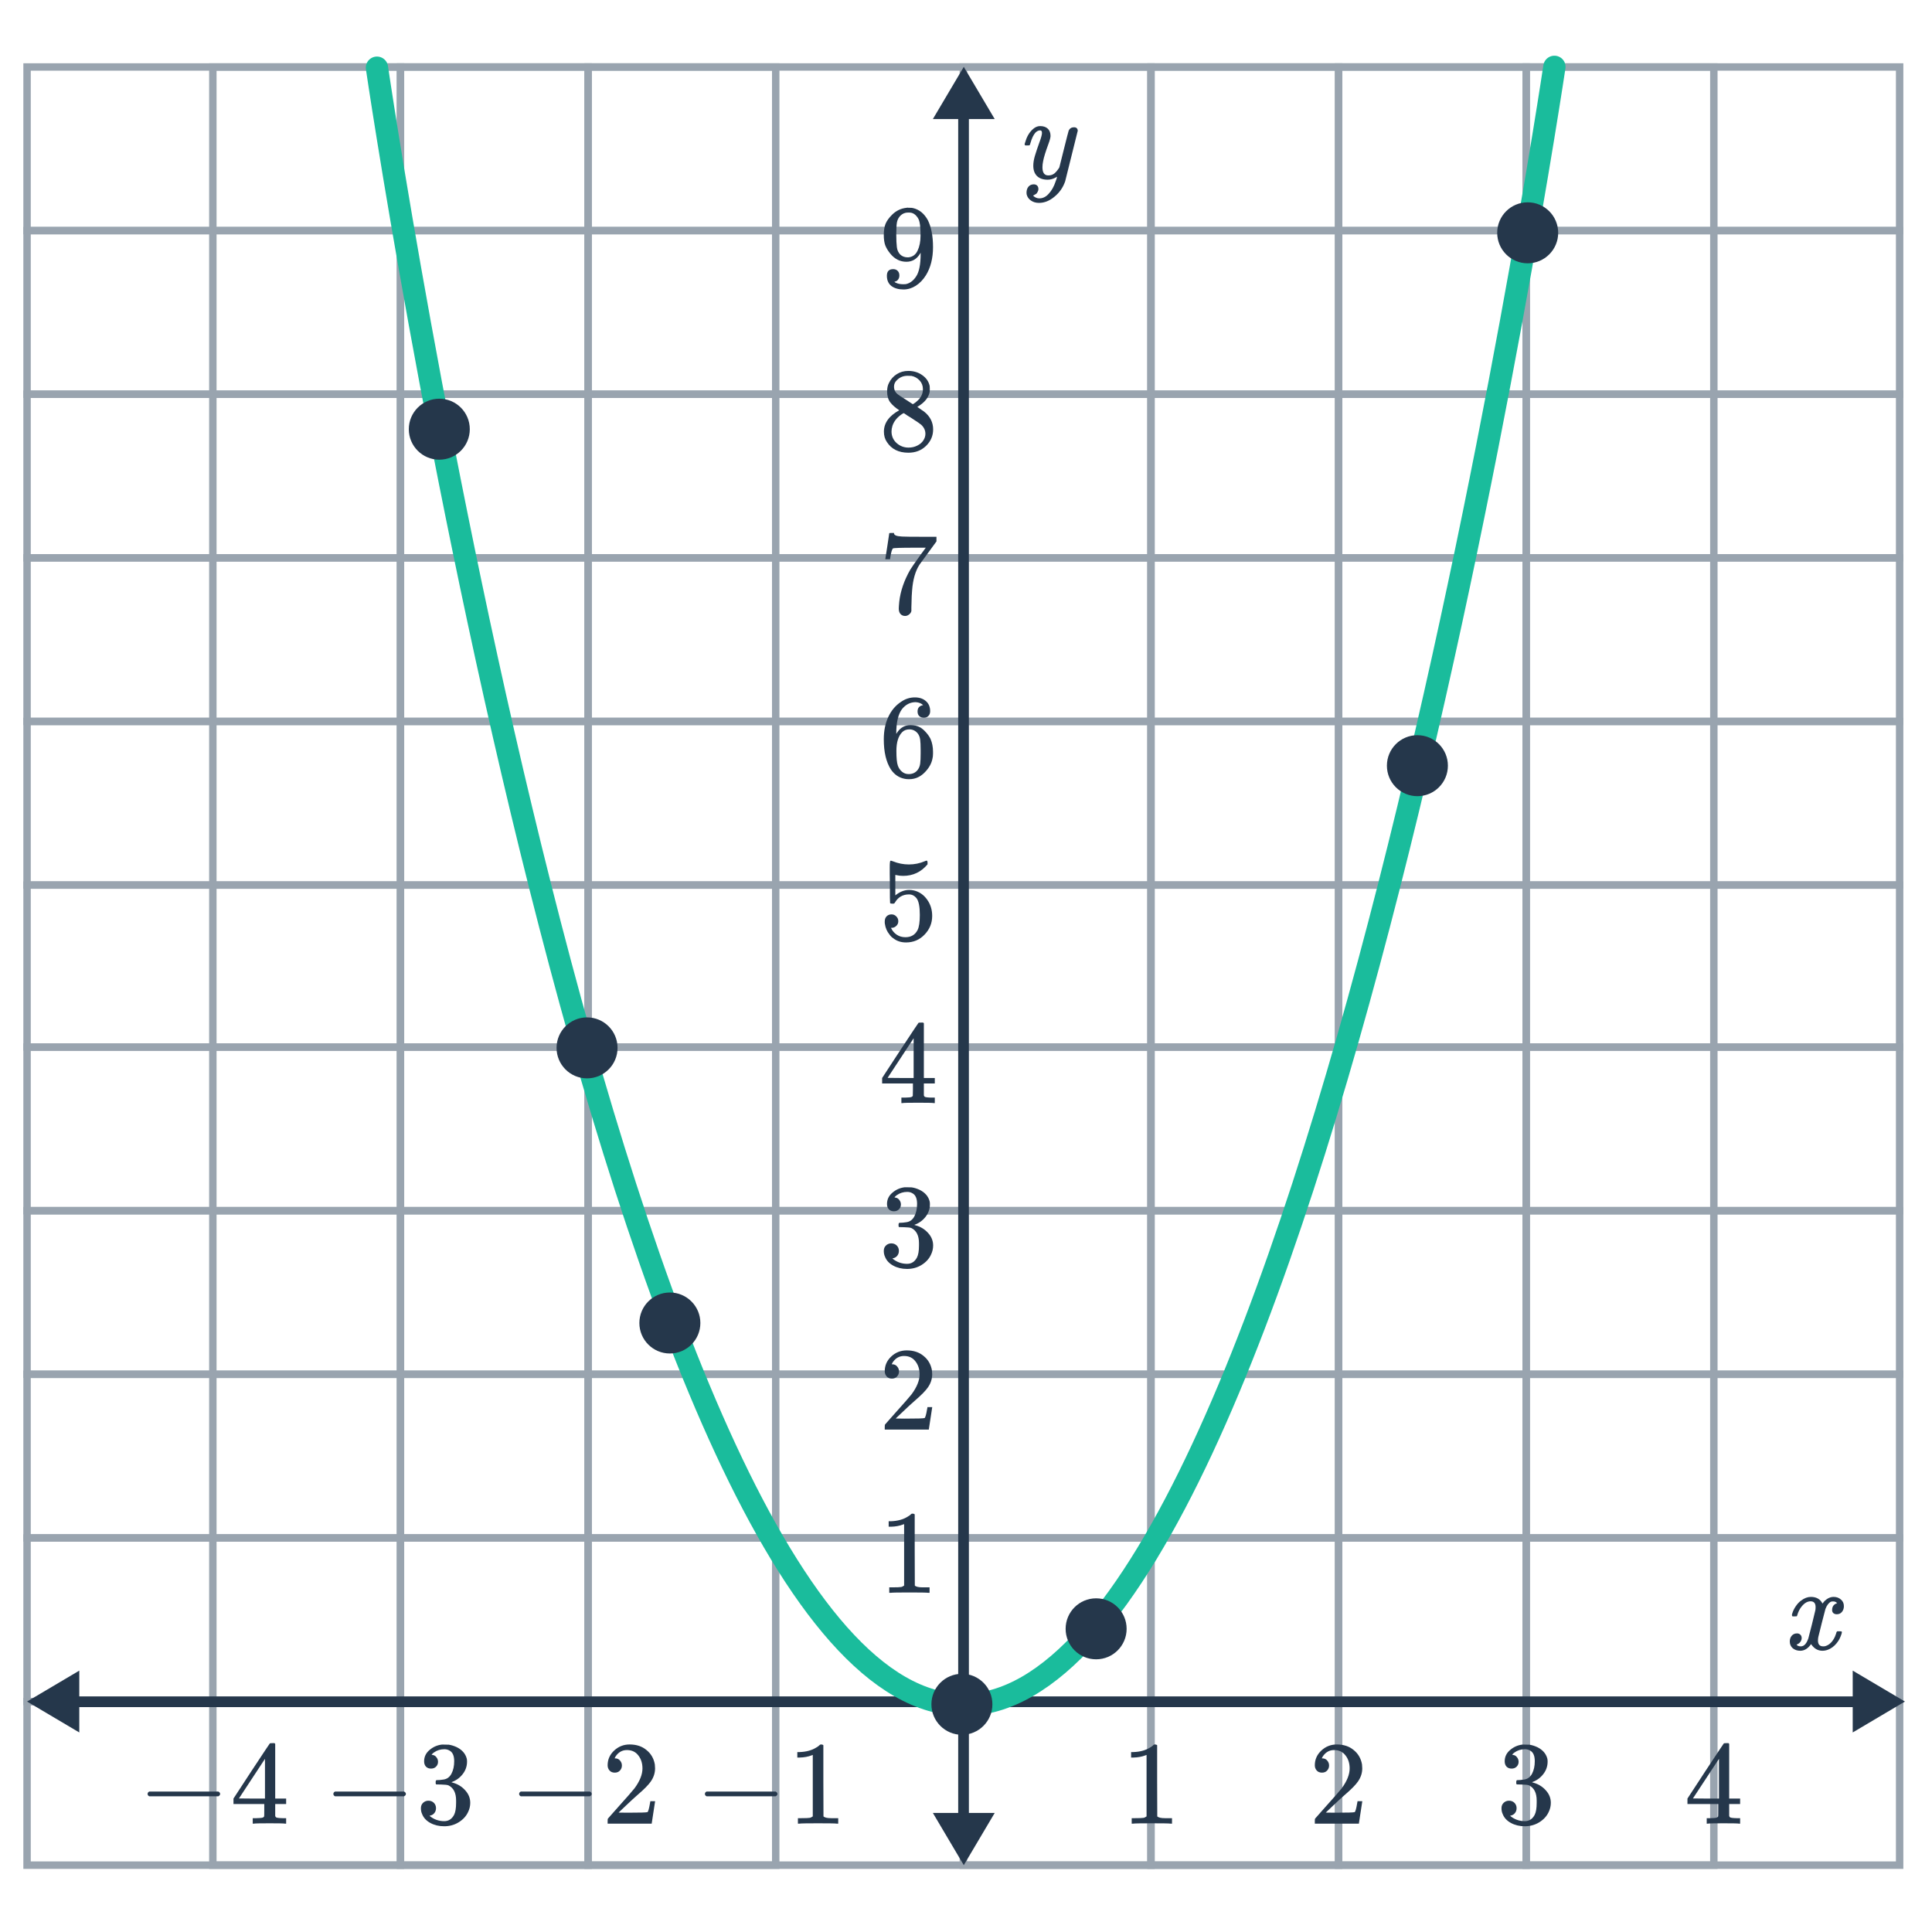 <svg width="260" height="260" viewBox="0 0 260 260" fill="none" xmlns="http://www.w3.org/2000/svg">
<rect x="53.894" y="251.004" width="25.25" height="241.989" transform="rotate(180 53.894 251.004)" stroke="#99A4AF"/>
<rect x="3.642" y="251.004" width="22.018" height="252.002" transform="rotate(-90 3.642 251.004)" stroke="#99A4AF"/>
<rect x="3.642" y="228.985" width="22.019" height="252.002" transform="rotate(-90 3.642 228.985)" stroke="#99A4AF"/>
<rect x="3.642" y="206.966" width="22.019" height="252.002" transform="rotate(-90 3.642 206.966)" stroke="#99A4AF"/>
<rect x="3.642" y="184.948" width="22.019" height="252.002" transform="rotate(-90 3.642 184.948)" stroke="#99A4AF"/>
<rect x="3.642" y="162.929" width="22.019" height="252.002" transform="rotate(-90 3.642 162.929)" stroke="#99A4AF"/>
<rect x="3.642" y="119.107" width="22.019" height="252.002" transform="rotate(-90 3.642 119.107)" stroke="#99A4AF"/>
<rect x="3.642" y="97.089" width="22.019" height="252.002" transform="rotate(-90 3.642 97.089)" stroke="#99A4AF"/>
<rect x="3.642" y="75.07" width="22.019" height="252.002" transform="rotate(-90 3.642 75.07)" stroke="#99A4AF"/>
<rect x="3.642" y="53.052" width="22.019" height="252.002" transform="rotate(-90 3.642 53.052)" stroke="#99A4AF"/>
<rect x="3.642" y="31.033" width="22.019" height="252.002" transform="rotate(-90 3.642 31.033)" stroke="#99A4AF"/>
<rect x="3.642" y="140.91" width="21.803" height="252.002" transform="rotate(-90 3.642 140.91)" stroke="#99A4AF"/>
<rect x="230.642" y="251.004" width="25.25" height="241.989" transform="rotate(180 230.642 251.004)" stroke="#99A4AF"/>
<rect x="205.392" y="251.004" width="25.25" height="241.989" transform="rotate(180 205.392 251.004)" stroke="#99A4AF"/>
<rect x="180.142" y="251.004" width="25.25" height="241.989" transform="rotate(180 180.142 251.004)" stroke="#99A4AF"/>
<rect x="154.893" y="251.004" width="25.25" height="241.989" transform="rotate(180 154.893 251.004)" stroke="#99A4AF"/>
<rect x="104.393" y="251.004" width="25.25" height="241.989" transform="rotate(180 104.393 251.004)" stroke="#99A4AF"/>
<rect x="79.144" y="251.004" width="25.25" height="241.989" transform="rotate(180 79.144 251.004)" stroke="#99A4AF"/>
<path d="M137.984 19.576C137.92 19.512 137.888 19.464 137.888 19.432C137.888 19.389 137.909 19.309 137.952 19.192C138.155 18.456 138.475 17.88 138.912 17.464C139.243 17.133 139.595 16.968 139.968 16.968C140.416 16.968 140.763 17.085 141.008 17.32C141.253 17.544 141.376 17.875 141.376 18.312C141.365 18.547 141.269 18.904 141.088 19.384C140.704 20.429 140.469 21.192 140.384 21.672C140.32 21.971 140.288 22.248 140.288 22.504C140.288 23.24 140.549 23.608 141.072 23.608C141.403 23.608 141.68 23.517 141.904 23.336C142.128 23.144 142.347 22.877 142.56 22.536L143.168 20.104C143.563 18.525 143.781 17.677 143.824 17.56C143.973 17.272 144.208 17.128 144.528 17.128C144.848 17.128 145.019 17.283 145.04 17.592C145.04 17.613 144.475 19.885 143.344 24.408C143.056 25.24 142.576 25.928 141.904 26.472C141.243 27.027 140.549 27.304 139.824 27.304C139.397 27.304 139.035 27.197 138.736 26.984C138.437 26.781 138.245 26.504 138.16 26.152C138.149 26.099 138.144 26.024 138.144 25.928C138.144 25.608 138.229 25.341 138.4 25.128C138.581 24.915 138.821 24.808 139.12 24.808C139.301 24.808 139.451 24.861 139.568 24.968C139.685 25.085 139.744 25.24 139.744 25.432C139.744 25.507 139.739 25.565 139.728 25.608C139.675 25.779 139.589 25.933 139.472 26.072C139.429 26.104 139.355 26.147 139.248 26.2C139.141 26.264 139.067 26.307 139.024 26.328C139.269 26.573 139.552 26.696 139.872 26.696C140.331 26.696 140.741 26.499 141.104 26.104C141.52 25.667 141.84 25.101 142.064 24.408C142.181 24.131 142.24 23.923 142.24 23.784C142.24 23.773 142.229 23.779 142.208 23.8C142.187 23.811 142.155 23.832 142.112 23.864C141.739 24.077 141.365 24.184 140.992 24.184C140.373 24.184 139.893 24.019 139.552 23.688C139.221 23.357 139.056 22.893 139.056 22.296C139.056 21.912 139.125 21.48 139.264 21C139.435 20.435 139.632 19.843 139.856 19.224C140.101 18.573 140.224 18.131 140.224 17.896C140.224 17.661 140.144 17.544 139.984 17.544C139.76 17.544 139.547 17.645 139.344 17.848C139.077 18.147 138.853 18.616 138.672 19.256C138.629 19.427 138.587 19.528 138.544 19.56C138.533 19.571 138.432 19.576 138.24 19.576H137.984Z" fill="#25374B"/>
<path d="M245.262 222.152C244.633 222.152 244.121 221.853 243.726 221.256C243.31 221.853 242.825 222.152 242.27 222.152C241.875 222.152 241.539 222.04 241.262 221.816C240.995 221.581 240.862 221.277 240.862 220.904C240.862 220.594 240.947 220.338 241.118 220.136C241.299 219.922 241.539 219.816 241.838 219.816C242.019 219.816 242.169 219.874 242.286 219.992C242.403 220.098 242.462 220.248 242.462 220.44C242.462 220.514 242.457 220.573 242.446 220.616C242.361 220.914 242.19 221.128 241.934 221.256L241.774 221.32C241.87 221.48 242.062 221.56 242.35 221.56C242.777 221.56 243.113 221.202 243.358 220.488C243.39 220.392 243.55 219.768 243.838 218.616C244.126 217.464 244.281 216.824 244.302 216.696C244.323 216.6 244.334 216.461 244.334 216.28C244.334 215.757 244.11 215.496 243.662 215.496C243.246 215.496 242.857 215.714 242.494 216.152C242.217 216.472 242.009 216.872 241.87 217.352C241.849 217.448 241.827 217.501 241.806 217.512C241.785 217.522 241.683 217.528 241.502 217.528H241.23C241.145 217.442 241.129 217.325 241.182 217.176C241.278 216.834 241.438 216.498 241.662 216.168C241.886 215.837 242.126 215.581 242.382 215.4C242.819 215.069 243.257 214.904 243.694 214.904C244.441 214.904 244.963 215.202 245.262 215.8C245.337 215.693 245.433 215.576 245.55 215.448C245.934 215.085 246.339 214.904 246.766 214.904C247.15 214.904 247.475 215.021 247.742 215.256C248.009 215.48 248.142 215.778 248.142 216.152C248.142 216.461 248.051 216.722 247.87 216.936C247.699 217.138 247.47 217.24 247.182 217.24C247.011 217.24 246.862 217.192 246.734 217.096C246.617 216.989 246.558 216.85 246.558 216.68C246.558 216.232 246.75 215.933 247.134 215.784L247.23 215.736L247.102 215.624C246.995 215.549 246.851 215.512 246.67 215.512C246.553 215.512 246.457 215.528 246.382 215.56C246.094 215.709 245.854 216.029 245.662 216.52C245.63 216.616 245.47 217.229 245.182 218.36C244.894 219.48 244.734 220.125 244.702 220.296C244.67 220.456 244.654 220.616 244.654 220.776C244.654 221.298 244.889 221.56 245.358 221.56C245.465 221.56 245.561 221.549 245.646 221.528C246.19 221.368 246.622 220.941 246.942 220.248C247.081 219.896 247.15 219.693 247.15 219.64C247.15 219.629 247.182 219.592 247.246 219.528H247.518C247.731 219.528 247.843 219.544 247.854 219.576C247.865 219.586 247.87 219.618 247.87 219.672C247.87 219.757 247.822 219.922 247.726 220.168C247.63 220.402 247.534 220.6 247.438 220.76C247.107 221.282 246.713 221.661 246.254 221.896C245.923 222.066 245.593 222.152 245.262 222.152Z" fill="#25374B"/>
<path d="M128.95 243.976L125.541 243.976L129.702 251.004L133.864 243.976L130.39 243.976L130.39 16.024L133.864 16.024L129.702 8.996L125.541 16.024L128.95 16.024L128.95 243.976Z" fill="#25374B"/>
<path d="M249.33 229.737L249.33 233.147L256.358 228.985L249.33 224.824L249.33 228.297L10.67 228.297L10.67 224.824L3.642 228.985L10.67 233.147L10.67 229.737L249.33 229.737Z" fill="#25374B"/>
<path d="M95.087 241.738C94.938 241.664 94.863 241.557 94.863 241.418C94.863 241.28 94.938 241.173 95.087 241.098H104.383C104.543 241.184 104.623 241.29 104.623 241.418C104.623 241.546 104.543 241.653 104.383 241.738H95.087ZM112.628 245.418C112.447 245.386 111.599 245.37 110.084 245.37C108.591 245.37 107.754 245.386 107.572 245.418H107.38V244.682H107.796C108.415 244.682 108.815 244.666 108.996 244.634C109.082 244.624 109.21 244.56 109.38 244.442V236.17C109.359 236.17 109.316 236.186 109.252 236.218C108.762 236.41 108.212 236.512 107.604 236.522H107.3V235.786H107.604C108.5 235.754 109.247 235.552 109.844 235.178C110.036 235.072 110.202 234.949 110.34 234.81C110.362 234.778 110.426 234.762 110.532 234.762C110.639 234.762 110.73 234.794 110.804 234.858V239.642L110.82 244.442C110.98 244.602 111.327 244.682 111.86 244.682H112.388H112.804V245.418H112.628Z" fill="#25374B"/>
<path d="M124.921 214.354C124.739 214.322 123.891 214.306 122.377 214.306C120.883 214.306 120.046 214.322 119.865 214.354H119.673V213.618H120.089C120.707 213.618 121.107 213.602 121.289 213.57C121.374 213.559 121.502 213.495 121.673 213.378V205.106C121.651 205.106 121.609 205.122 121.545 205.154C121.054 205.346 120.505 205.447 119.897 205.458H119.593V204.722H119.897C120.793 204.69 121.539 204.487 122.137 204.114C122.329 204.007 122.494 203.885 122.633 203.746C122.654 203.714 122.718 203.698 122.825 203.698C122.931 203.698 123.022 203.73 123.097 203.794V208.578L123.113 213.378C123.273 213.538 123.619 213.618 124.153 213.618H124.681H125.097V214.354H124.921Z" fill="#25374B"/>
<path d="M120.025 185.521C119.726 185.521 119.491 185.425 119.321 185.233C119.15 185.041 119.065 184.806 119.065 184.529C119.065 183.761 119.353 183.105 119.929 182.561C120.515 182.006 121.214 181.729 122.025 181.729C122.942 181.729 123.699 181.98 124.297 182.481C124.905 182.972 125.278 183.617 125.417 184.417C125.438 184.609 125.449 184.785 125.449 184.945C125.449 185.564 125.262 186.145 124.889 186.689C124.59 187.137 123.987 187.75 123.081 188.529C122.697 188.86 122.163 189.35 121.481 190.001L120.537 190.897L121.753 190.913C123.427 190.913 124.318 190.886 124.425 190.833C124.467 190.822 124.521 190.71 124.585 190.497C124.627 190.38 124.702 190.017 124.809 189.409V189.361H125.449V189.409L125.001 192.337V192.385H119.065V192.081C119.065 191.868 119.075 191.745 119.097 191.713C119.107 191.702 119.555 191.196 120.441 190.193C121.603 188.902 122.35 188.049 122.681 187.633C123.395 186.662 123.753 185.772 123.753 184.961C123.753 184.257 123.566 183.67 123.193 183.201C122.83 182.721 122.318 182.481 121.657 182.481C121.038 182.481 120.537 182.758 120.153 183.313C120.131 183.356 120.099 183.414 120.057 183.489C120.025 183.542 120.009 183.574 120.009 183.585C120.009 183.596 120.035 183.601 120.089 183.601C120.355 183.601 120.569 183.697 120.729 183.889C120.899 184.081 120.985 184.305 120.985 184.561C120.985 184.828 120.894 185.057 120.713 185.249C120.542 185.43 120.313 185.521 120.025 185.521Z" fill="#25374B"/>
<path d="M120.297 163.008C120.009 163.008 119.779 162.917 119.609 162.736C119.449 162.555 119.369 162.32 119.369 162.032C119.369 161.424 119.609 160.917 120.089 160.512C120.569 160.096 121.123 159.851 121.753 159.776H121.993C122.366 159.776 122.601 159.781 122.697 159.792C123.049 159.845 123.406 159.957 123.769 160.128C124.473 160.48 124.915 160.981 125.097 161.632C125.129 161.739 125.145 161.883 125.145 162.064C125.145 162.693 124.947 163.259 124.553 163.76C124.169 164.251 123.683 164.603 123.097 164.816C123.043 164.837 123.043 164.853 123.097 164.864C123.118 164.875 123.171 164.891 123.257 164.912C123.907 165.093 124.457 165.435 124.905 165.936C125.353 166.427 125.577 166.987 125.577 167.616C125.577 168.053 125.475 168.475 125.273 168.88C125.017 169.424 124.595 169.877 124.009 170.24C123.433 170.592 122.787 170.768 122.073 170.768C121.369 170.768 120.745 170.619 120.201 170.32C119.657 170.021 119.289 169.621 119.097 169.12C118.99 168.896 118.937 168.635 118.937 168.336C118.937 168.037 119.033 167.797 119.225 167.616C119.427 167.424 119.667 167.328 119.945 167.328C120.243 167.328 120.489 167.424 120.681 167.616C120.873 167.808 120.969 168.048 120.969 168.336C120.969 168.581 120.899 168.795 120.761 168.976C120.622 169.157 120.435 169.275 120.201 169.328L120.089 169.36C120.665 169.84 121.326 170.08 122.073 170.08C122.659 170.08 123.102 169.797 123.401 169.232C123.582 168.88 123.673 168.341 123.673 167.616V167.296C123.673 166.283 123.331 165.605 122.649 165.264C122.489 165.2 122.163 165.163 121.673 165.152L121.001 165.136L120.953 165.104C120.931 165.072 120.921 164.987 120.921 164.848C120.921 164.72 120.937 164.64 120.969 164.608C121.001 164.576 121.027 164.56 121.049 164.56C121.347 164.56 121.657 164.533 121.977 164.48C122.446 164.416 122.803 164.155 123.049 163.696C123.294 163.227 123.417 162.667 123.417 162.016C123.417 161.323 123.23 160.859 122.857 160.624C122.633 160.475 122.382 160.4 122.105 160.4C121.571 160.4 121.102 160.544 120.697 160.832C120.654 160.853 120.606 160.891 120.553 160.944C120.499 160.987 120.457 161.029 120.425 161.072L120.377 161.136C120.409 161.147 120.446 161.157 120.489 161.168C120.702 161.189 120.878 161.291 121.017 161.472C121.166 161.653 121.241 161.861 121.241 162.096C121.241 162.352 121.15 162.571 120.969 162.752C120.798 162.923 120.574 163.008 120.297 163.008Z" fill="#25374B"/>
<path d="M125.657 148.447C125.507 148.415 124.819 148.399 123.593 148.399C122.313 148.399 121.598 148.415 121.449 148.447H121.305V147.711H121.801C122.259 147.701 122.542 147.674 122.649 147.631C122.734 147.61 122.798 147.557 122.841 147.471C122.851 147.45 122.857 147.162 122.857 146.607V145.807H118.713V145.071L121.129 141.375C122.761 138.901 123.587 137.658 123.609 137.647C123.63 137.626 123.742 137.615 123.945 137.615H124.233L124.329 137.711V145.071H125.801V145.807H124.329V146.623C124.329 147.061 124.329 147.317 124.329 147.391C124.339 147.466 124.371 147.53 124.425 147.583C124.51 147.658 124.814 147.701 125.337 147.711H125.801V148.447H125.657ZM122.953 145.071V139.727L119.449 145.055L121.193 145.071H122.953Z" fill="#25374B"/>
<path d="M119.977 123.054C120.233 123.054 120.446 123.145 120.617 123.326C120.798 123.497 120.889 123.716 120.889 123.982C120.889 124.228 120.798 124.436 120.617 124.606C120.435 124.777 120.233 124.862 120.009 124.862H119.897L119.945 124.942C120.105 125.284 120.35 125.566 120.681 125.79C121.011 126.014 121.401 126.126 121.849 126.126C122.606 126.126 123.15 125.806 123.481 125.166C123.683 124.772 123.785 124.089 123.785 123.118C123.785 122.02 123.641 121.278 123.353 120.894C123.075 120.542 122.734 120.366 122.329 120.366C121.497 120.366 120.867 120.729 120.441 121.454C120.398 121.529 120.355 121.577 120.313 121.598C120.281 121.609 120.206 121.614 120.089 121.614C119.907 121.614 119.806 121.582 119.785 121.518C119.763 121.476 119.753 120.542 119.753 118.718C119.753 118.398 119.747 118.02 119.737 117.582C119.737 117.145 119.737 116.868 119.737 116.75C119.737 116.153 119.769 115.854 119.833 115.854C119.854 115.833 119.875 115.822 119.897 115.822L120.185 115.918C120.878 116.196 121.587 116.334 122.313 116.334C123.07 116.334 123.795 116.185 124.489 115.886C124.574 115.844 124.643 115.822 124.697 115.822C124.782 115.822 124.825 115.918 124.825 116.11V116.318C123.961 117.353 122.867 117.87 121.545 117.87C121.214 117.87 120.915 117.838 120.649 117.774L120.489 117.742V120.494C121.097 120.004 121.721 119.758 122.361 119.758C122.563 119.758 122.782 119.785 123.017 119.838C123.731 120.02 124.313 120.425 124.761 121.054C125.219 121.684 125.449 122.42 125.449 123.262C125.449 124.233 125.107 125.07 124.425 125.774C123.753 126.478 122.921 126.83 121.929 126.83C121.257 126.83 120.686 126.644 120.217 126.27C120.014 126.142 119.838 125.966 119.689 125.742C119.369 125.358 119.166 124.884 119.081 124.318C119.081 124.286 119.075 124.238 119.065 124.174C119.065 124.1 119.065 124.046 119.065 124.014C119.065 123.716 119.15 123.481 119.321 123.31C119.491 123.14 119.71 123.054 119.977 123.054Z" fill="#25374B"/>
<path d="M124.233 94.893C123.998 94.659 123.667 94.525 123.241 94.493C122.494 94.493 121.87 94.813 121.369 95.453C120.867 96.147 120.617 97.224 120.617 98.685L120.633 98.749L120.761 98.541C121.198 97.901 121.79 97.581 122.537 97.581C123.027 97.581 123.459 97.683 123.833 97.885C124.089 98.035 124.345 98.253 124.601 98.541C124.857 98.819 125.065 99.117 125.225 99.437C125.449 99.96 125.561 100.531 125.561 101.149V101.437C125.561 101.683 125.534 101.912 125.481 102.125C125.353 102.755 125.022 103.347 124.489 103.901C124.03 104.381 123.518 104.68 122.953 104.797C122.782 104.84 122.569 104.861 122.313 104.861C122.11 104.861 121.929 104.845 121.769 104.813C120.979 104.664 120.35 104.237 119.881 103.533C119.251 102.541 118.937 101.197 118.937 99.501C118.937 98.349 119.139 97.341 119.545 96.477C119.95 95.613 120.515 94.941 121.241 94.461C121.817 94.056 122.441 93.853 123.113 93.853C123.731 93.853 124.227 94.019 124.601 94.349C124.985 94.68 125.177 95.133 125.177 95.709C125.177 95.976 125.097 96.189 124.937 96.349C124.787 96.509 124.585 96.589 124.329 96.589C124.073 96.589 123.865 96.515 123.705 96.365C123.555 96.216 123.481 96.008 123.481 95.741C123.481 95.261 123.731 94.979 124.233 94.893ZM123.529 98.733C123.23 98.349 122.846 98.157 122.377 98.157C121.982 98.157 121.662 98.28 121.417 98.525C120.894 99.048 120.633 99.891 120.633 101.053C120.633 102.003 120.697 102.659 120.825 103.021C120.931 103.341 121.113 103.613 121.369 103.837C121.625 104.061 121.929 104.173 122.281 104.173C122.825 104.173 123.241 103.971 123.529 103.565C123.689 103.341 123.79 103.075 123.833 102.765C123.875 102.456 123.897 102.008 123.897 101.421V101.165V100.909C123.897 100.301 123.875 99.843 123.833 99.533C123.79 99.224 123.689 98.957 123.529 98.733Z" fill="#25374B"/>
<path d="M119.145 75.213C119.155 75.191 119.246 74.61 119.417 73.469L119.673 71.757C119.673 71.735 119.779 71.725 119.993 71.725H120.313V71.788C120.313 71.895 120.393 71.986 120.553 72.061C120.713 72.135 120.99 72.183 121.385 72.204C121.79 72.226 122.691 72.237 124.089 72.237H126.025V72.861L124.937 74.349C124.777 74.573 124.595 74.823 124.393 75.1C124.19 75.367 124.035 75.575 123.929 75.725C123.822 75.874 123.758 75.965 123.737 75.996C123.182 76.861 122.851 78.018 122.745 79.469C122.702 79.906 122.675 80.503 122.665 81.26C122.665 81.41 122.659 81.564 122.649 81.725C122.649 81.874 122.649 81.996 122.649 82.093V82.237C122.606 82.418 122.499 82.573 122.329 82.701C122.169 82.829 121.993 82.892 121.801 82.892C121.545 82.892 121.337 82.802 121.177 82.621C121.027 82.45 120.953 82.21 120.953 81.9C120.953 81.74 120.974 81.436 121.017 80.989C121.177 79.549 121.673 78.103 122.505 76.653C122.718 76.311 123.166 75.666 123.849 74.716L124.585 73.709H123.097C121.241 73.709 120.265 73.74 120.169 73.805C120.126 73.826 120.067 73.943 119.993 74.156C119.929 74.37 119.875 74.621 119.833 74.909C119.811 75.09 119.795 75.191 119.785 75.213V75.26H119.145V75.213Z" fill="#25374B"/>
<path d="M121.017 55.212C120.494 54.87 120.089 54.513 119.801 54.14C119.523 53.766 119.385 53.276 119.385 52.668C119.385 52.209 119.47 51.825 119.641 51.516C119.875 51.036 120.217 50.652 120.665 50.364C121.123 50.065 121.646 49.916 122.233 49.916C122.958 49.916 123.587 50.108 124.121 50.492C124.654 50.865 124.985 51.35 125.113 51.948C125.123 52.012 125.129 52.14 125.129 52.332C125.129 52.566 125.118 52.726 125.097 52.812C124.937 53.516 124.451 54.124 123.641 54.636L123.449 54.764C124.046 55.169 124.355 55.382 124.377 55.404C125.177 56.044 125.577 56.838 125.577 57.788C125.577 58.652 125.257 59.393 124.617 60.012C123.987 60.62 123.198 60.924 122.249 60.924C120.937 60.924 119.971 60.444 119.353 59.484C119.086 59.1 118.953 58.636 118.953 58.092C118.953 56.929 119.641 55.969 121.017 55.212ZM124.201 52.364C124.201 51.905 124.051 51.516 123.753 51.196C123.454 50.876 123.091 50.673 122.665 50.588C122.59 50.577 122.414 50.572 122.137 50.572C121.571 50.572 121.097 50.764 120.713 51.148C120.446 51.393 120.313 51.686 120.313 52.028C120.313 52.486 120.505 52.849 120.889 53.116C120.942 53.169 121.283 53.393 121.913 53.788L122.841 54.396C122.851 54.385 122.921 54.342 123.049 54.268C123.177 54.182 123.273 54.108 123.337 54.044C123.913 53.585 124.201 53.025 124.201 52.364ZM119.977 58.06C119.977 58.689 120.206 59.212 120.665 59.628C121.123 60.033 121.657 60.236 122.265 60.236C122.702 60.236 123.097 60.145 123.449 59.964C123.811 59.782 124.083 59.548 124.265 59.26C124.446 58.982 124.537 58.689 124.537 58.38C124.537 57.921 124.35 57.516 123.977 57.164C123.891 57.078 123.449 56.774 122.649 56.252C122.499 56.156 122.334 56.054 122.153 55.948C121.982 55.83 121.849 55.74 121.753 55.676L121.625 55.596L121.433 55.692C120.761 56.129 120.318 56.662 120.105 57.292C120.019 57.569 119.977 57.825 119.977 58.06Z" fill="#25374B"/>
<path d="M121.033 37.067C121.033 37.291 120.974 37.477 120.857 37.627C120.75 37.776 120.606 37.867 120.425 37.899L120.361 37.915C120.361 37.925 120.398 37.957 120.473 38.011C120.547 38.053 120.606 38.08 120.649 38.091C120.894 38.197 121.198 38.251 121.561 38.251C121.763 38.251 121.902 38.24 121.977 38.219C122.489 38.091 122.921 37.76 123.273 37.227C123.689 36.629 123.897 35.595 123.897 34.123V34.011L123.817 34.139C123.379 34.864 122.766 35.227 121.977 35.227C121.123 35.227 120.398 34.859 119.801 34.123C119.491 33.739 119.267 33.365 119.129 33.003C119.001 32.64 118.937 32.181 118.937 31.627C118.937 31.008 119.017 30.501 119.177 30.107C119.347 29.712 119.635 29.312 120.041 28.907C120.595 28.352 121.257 28.037 122.025 27.963L122.073 27.947C122.105 27.947 122.131 27.947 122.153 27.947C122.174 27.947 122.206 27.952 122.249 27.963C122.302 27.963 122.345 27.963 122.377 27.963C122.601 27.963 122.755 27.973 122.841 27.995C123.705 28.187 124.382 28.736 124.873 29.643C125.331 30.571 125.561 31.776 125.561 33.259C125.561 34.752 125.241 36.016 124.601 37.051C124.227 37.648 123.774 38.117 123.241 38.459C122.718 38.789 122.169 38.955 121.593 38.955C120.921 38.955 120.377 38.8 119.961 38.491C119.555 38.171 119.353 37.712 119.353 37.115C119.353 36.517 119.635 36.219 120.201 36.219C120.446 36.219 120.643 36.293 120.793 36.443C120.953 36.592 121.033 36.8 121.033 37.067ZM122.649 28.635C122.542 28.613 122.393 28.603 122.201 28.603C121.795 28.603 121.449 28.747 121.161 29.035C120.937 29.269 120.787 29.552 120.713 29.883C120.649 30.203 120.617 30.757 120.617 31.547C120.617 32.272 120.643 32.848 120.697 33.275C120.75 33.68 120.905 34.011 121.161 34.267C121.427 34.512 121.763 34.635 122.169 34.635H122.233C122.809 34.581 123.225 34.283 123.481 33.739C123.747 33.184 123.881 32.512 123.881 31.723C123.881 30.891 123.838 30.293 123.753 29.931C123.699 29.621 123.566 29.344 123.353 29.099C123.15 28.853 122.915 28.699 122.649 28.635Z" fill="#25374B"/>
<path d="M157.548 245.418C157.367 245.386 156.519 245.37 155.004 245.37C153.511 245.37 152.674 245.386 152.492 245.418H152.3V244.682H152.716C153.335 244.682 153.735 244.666 153.916 244.634C154.002 244.624 154.13 244.56 154.3 244.442V236.17C154.279 236.17 154.236 236.186 154.172 236.218C153.682 236.41 153.132 236.512 152.524 236.522H152.22V235.786H152.524C153.42 235.754 154.167 235.552 154.764 235.178C154.956 235.072 155.122 234.949 155.26 234.81C155.282 234.778 155.346 234.762 155.452 234.762C155.559 234.762 155.65 234.794 155.724 234.858V239.642L155.74 244.442C155.9 244.602 156.247 244.682 156.78 244.682H157.308H157.724V245.418H157.548Z" fill="#25374B"/>
<path d="M177.902 238.554C177.603 238.554 177.369 238.458 177.198 238.266C177.027 238.074 176.942 237.84 176.942 237.562C176.942 236.794 177.23 236.138 177.806 235.594C178.393 235.04 179.091 234.762 179.902 234.762C180.819 234.762 181.577 235.013 182.174 235.514C182.782 236.005 183.155 236.65 183.294 237.45C183.315 237.642 183.326 237.818 183.326 237.978C183.326 238.597 183.139 239.178 182.766 239.722C182.467 240.17 181.865 240.784 180.958 241.562C180.574 241.893 180.041 242.384 179.358 243.034L178.414 243.93L179.63 243.946C181.305 243.946 182.195 243.92 182.302 243.866C182.345 243.856 182.398 243.744 182.462 243.53C182.505 243.413 182.579 243.05 182.686 242.442V242.394H183.326V242.442L182.878 245.37V245.418H176.942V245.114C176.942 244.901 176.953 244.778 176.974 244.746C176.985 244.736 177.433 244.229 178.318 243.226C179.481 241.936 180.227 241.082 180.558 240.666C181.273 239.696 181.63 238.805 181.63 237.994C181.63 237.29 181.443 236.704 181.07 236.234C180.707 235.754 180.195 235.514 179.534 235.514C178.915 235.514 178.414 235.792 178.03 236.346C178.009 236.389 177.977 236.448 177.934 236.522C177.902 236.576 177.886 236.608 177.886 236.618C177.886 236.629 177.913 236.634 177.966 236.634C178.233 236.634 178.446 236.73 178.606 236.922C178.777 237.114 178.862 237.338 178.862 237.594C178.862 237.861 178.771 238.09 178.59 238.282C178.419 238.464 178.19 238.554 177.902 238.554Z" fill="#25374B"/>
<path d="M203.424 238.01C203.136 238.01 202.907 237.92 202.736 237.738C202.576 237.557 202.496 237.322 202.496 237.034C202.496 236.426 202.736 235.92 203.216 235.514C203.696 235.098 204.251 234.853 204.88 234.778H205.12C205.493 234.778 205.728 234.784 205.824 234.794C206.176 234.848 206.533 234.96 206.896 235.13C207.6 235.482 208.043 235.984 208.224 236.634C208.256 236.741 208.272 236.885 208.272 237.066C208.272 237.696 208.075 238.261 207.68 238.762C207.296 239.253 206.811 239.605 206.224 239.818C206.171 239.84 206.171 239.856 206.224 239.866C206.245 239.877 206.299 239.893 206.384 239.914C207.035 240.096 207.584 240.437 208.032 240.938C208.48 241.429 208.704 241.989 208.704 242.618C208.704 243.056 208.603 243.477 208.4 243.882C208.144 244.426 207.723 244.88 207.136 245.242C206.56 245.594 205.915 245.77 205.2 245.77C204.496 245.77 203.872 245.621 203.328 245.322C202.784 245.024 202.416 244.624 202.224 244.122C202.117 243.898 202.064 243.637 202.064 243.338C202.064 243.04 202.16 242.8 202.352 242.618C202.555 242.426 202.795 242.33 203.072 242.33C203.371 242.33 203.616 242.426 203.808 242.618C204 242.81 204.096 243.05 204.096 243.338C204.096 243.584 204.027 243.797 203.888 243.978C203.749 244.16 203.563 244.277 203.328 244.33L203.216 244.362C203.792 244.842 204.453 245.082 205.2 245.082C205.787 245.082 206.229 244.8 206.528 244.234C206.709 243.882 206.8 243.344 206.8 242.618V242.298C206.8 241.285 206.459 240.608 205.776 240.266C205.616 240.202 205.291 240.165 204.8 240.154L204.128 240.138L204.08 240.106C204.059 240.074 204.048 239.989 204.048 239.85C204.048 239.722 204.064 239.642 204.096 239.61C204.128 239.578 204.155 239.562 204.176 239.562C204.475 239.562 204.784 239.536 205.104 239.482C205.573 239.418 205.931 239.157 206.176 238.698C206.421 238.229 206.544 237.669 206.544 237.018C206.544 236.325 206.357 235.861 205.984 235.626C205.76 235.477 205.509 235.402 205.232 235.402C204.699 235.402 204.229 235.546 203.824 235.834C203.781 235.856 203.733 235.893 203.68 235.946C203.627 235.989 203.584 236.032 203.552 236.074L203.504 236.138C203.536 236.149 203.573 236.16 203.616 236.17C203.829 236.192 204.005 236.293 204.144 236.474C204.293 236.656 204.368 236.864 204.368 237.098C204.368 237.354 204.277 237.573 204.096 237.754C203.925 237.925 203.701 238.01 203.424 238.01Z" fill="#25374B"/>
<path d="M234.034 245.418C233.885 245.386 233.197 245.37 231.97 245.37C230.69 245.37 229.975 245.386 229.826 245.418H229.682V244.682H230.178C230.637 244.672 230.919 244.645 231.026 244.602C231.111 244.581 231.175 244.528 231.218 244.442C231.229 244.421 231.234 244.133 231.234 243.578V242.778H227.09V242.042L229.506 238.346C231.138 235.872 231.965 234.629 231.986 234.618C232.007 234.597 232.119 234.586 232.322 234.586H232.61L232.706 234.682V242.042H234.178V242.778H232.706V243.594C232.706 244.032 232.706 244.288 232.706 244.362C232.717 244.437 232.749 244.501 232.802 244.554C232.887 244.629 233.191 244.672 233.714 244.682H234.178V245.418H234.034ZM231.33 242.042V236.698L227.826 242.026L229.57 242.042H231.33Z" fill="#25374B"/>
<path d="M70.087 241.738C69.938 241.664 69.863 241.557 69.863 241.418C69.863 241.28 69.938 241.173 70.087 241.098H79.383C79.543 241.184 79.623 241.29 79.623 241.418C79.623 241.546 79.543 241.653 79.383 241.738H70.087ZM82.732 238.554C82.433 238.554 82.199 238.458 82.028 238.266C81.858 238.074 81.772 237.84 81.772 237.562C81.772 236.794 82.06 236.138 82.636 235.594C83.223 235.04 83.921 234.762 84.732 234.762C85.65 234.762 86.407 235.013 87.004 235.514C87.612 236.005 87.986 236.65 88.124 237.45C88.145 237.642 88.156 237.818 88.156 237.978C88.156 238.597 87.969 239.178 87.596 239.722C87.297 240.17 86.695 240.784 85.788 241.562C85.404 241.893 84.871 242.384 84.188 243.034L83.244 243.93L84.46 243.946C86.135 243.946 87.025 243.92 87.132 243.866C87.175 243.856 87.228 243.744 87.292 243.53C87.335 243.413 87.409 243.05 87.516 242.442V242.394H88.156V242.442L87.708 245.37V245.418H81.772V245.114C81.772 244.901 81.783 244.778 81.804 244.746C81.815 244.736 82.263 244.229 83.148 243.226C84.311 241.936 85.058 241.082 85.388 240.666C86.103 239.696 86.46 238.805 86.46 237.994C86.46 237.29 86.273 236.704 85.9 236.234C85.537 235.754 85.025 235.514 84.364 235.514C83.746 235.514 83.244 235.792 82.86 236.346C82.839 236.389 82.807 236.448 82.764 236.522C82.732 236.576 82.716 236.608 82.716 236.618C82.716 236.629 82.743 236.634 82.796 236.634C83.063 236.634 83.276 236.73 83.436 236.922C83.607 237.114 83.692 237.338 83.692 237.594C83.692 237.861 83.602 238.09 83.42 238.282C83.249 238.464 83.02 238.554 82.732 238.554Z" fill="#25374B"/>
<path d="M45.087 241.738C44.938 241.664 44.863 241.557 44.863 241.418C44.863 241.28 44.938 241.173 45.087 241.098H54.383C54.543 241.184 54.623 241.29 54.623 241.418C54.623 241.546 54.543 241.653 54.383 241.738H45.087ZM58.004 238.01C57.716 238.01 57.487 237.92 57.316 237.738C57.156 237.557 57.076 237.322 57.076 237.034C57.076 236.426 57.316 235.92 57.796 235.514C58.276 235.098 58.831 234.853 59.46 234.778H59.7C60.074 234.778 60.308 234.784 60.404 234.794C60.756 234.848 61.114 234.96 61.476 235.13C62.18 235.482 62.623 235.984 62.804 236.634C62.836 236.741 62.852 236.885 62.852 237.066C62.852 237.696 62.655 238.261 62.26 238.762C61.876 239.253 61.391 239.605 60.804 239.818C60.751 239.84 60.751 239.856 60.804 239.866C60.825 239.877 60.879 239.893 60.964 239.914C61.615 240.096 62.164 240.437 62.612 240.938C63.06 241.429 63.284 241.989 63.284 242.618C63.284 243.056 63.183 243.477 62.98 243.882C62.724 244.426 62.303 244.88 61.716 245.242C61.14 245.594 60.495 245.77 59.78 245.77C59.076 245.77 58.452 245.621 57.908 245.322C57.364 245.024 56.996 244.624 56.804 244.122C56.697 243.898 56.644 243.637 56.644 243.338C56.644 243.04 56.74 242.8 56.932 242.618C57.135 242.426 57.375 242.33 57.652 242.33C57.951 242.33 58.196 242.426 58.388 242.618C58.58 242.81 58.676 243.05 58.676 243.338C58.676 243.584 58.607 243.797 58.468 243.978C58.33 244.16 58.143 244.277 57.908 244.33L57.796 244.362C58.372 244.842 59.033 245.082 59.78 245.082C60.367 245.082 60.809 244.8 61.108 244.234C61.289 243.882 61.38 243.344 61.38 242.618V242.298C61.38 241.285 61.039 240.608 60.356 240.266C60.196 240.202 59.871 240.165 59.38 240.154L58.708 240.138L58.66 240.106C58.639 240.074 58.628 239.989 58.628 239.85C58.628 239.722 58.644 239.642 58.676 239.61C58.708 239.578 58.735 239.562 58.756 239.562C59.055 239.562 59.364 239.536 59.684 239.482C60.154 239.418 60.511 239.157 60.756 238.698C61.002 238.229 61.124 237.669 61.124 237.018C61.124 236.325 60.938 235.861 60.564 235.626C60.34 235.477 60.09 235.402 59.812 235.402C59.279 235.402 58.809 235.546 58.404 235.834C58.361 235.856 58.313 235.893 58.26 235.946C58.207 235.989 58.164 236.032 58.132 236.074L58.084 236.138C58.116 236.149 58.154 236.16 58.196 236.17C58.41 236.192 58.586 236.293 58.724 236.474C58.873 236.656 58.948 236.864 58.948 237.098C58.948 237.354 58.858 237.573 58.676 237.754C58.505 237.925 58.282 238.01 58.004 238.01Z" fill="#25374B"/>
<path d="M20.087 241.738C19.938 241.664 19.863 241.557 19.863 241.418C19.863 241.28 19.938 241.173 20.087 241.098H29.383C29.543 241.184 29.623 241.29 29.623 241.418C29.623 241.546 29.543 241.653 29.383 241.738H20.087ZM38.364 245.418C38.215 245.386 37.527 245.37 36.3 245.37C35.02 245.37 34.306 245.386 34.156 245.418H34.012V244.682H34.508C34.967 244.672 35.249 244.645 35.356 244.602C35.441 244.581 35.505 244.528 35.548 244.442C35.559 244.421 35.564 244.133 35.564 243.578V242.778H31.42V242.042L33.836 238.346C35.468 235.872 36.295 234.629 36.316 234.618C36.337 234.597 36.45 234.586 36.652 234.586H36.94L37.036 234.682V242.042H38.508V242.778H37.036V243.594C37.036 244.032 37.036 244.288 37.036 244.362C37.047 244.437 37.079 244.501 37.132 244.554C37.218 244.629 37.522 244.672 38.044 244.682H38.508V245.418H38.364ZM35.66 242.042V236.698L32.156 242.026L33.9 242.042H35.66Z" fill="#25374B"/>
<path d="M50.728 9.11C50.728 9.11 82.988 229.43 129.669 229.43C176.35 229.43 209.184 8.996 209.184 8.996" stroke="#1ABC9C" stroke-width="3" stroke-linecap="round"/>
<circle cx="59.119" cy="57.759" r="4.104" fill="#25374B"/>
<circle cx="79.003" cy="141.018" r="4.104" fill="#25374B"/>
<circle cx="90.148" cy="178.043" r="4.104" fill="#25374B"/>
<circle cx="190.748" cy="103.042" r="4.104" fill="#25374B"/>
<circle cx="205.59" cy="31.331" r="4.104" fill="#25374B"/>
<circle cx="129.449" cy="229.357" r="4.104" fill="#25374B"/>
<circle cx="147.512" cy="219.199" r="4.104" fill="#25374B"/>
</svg>
